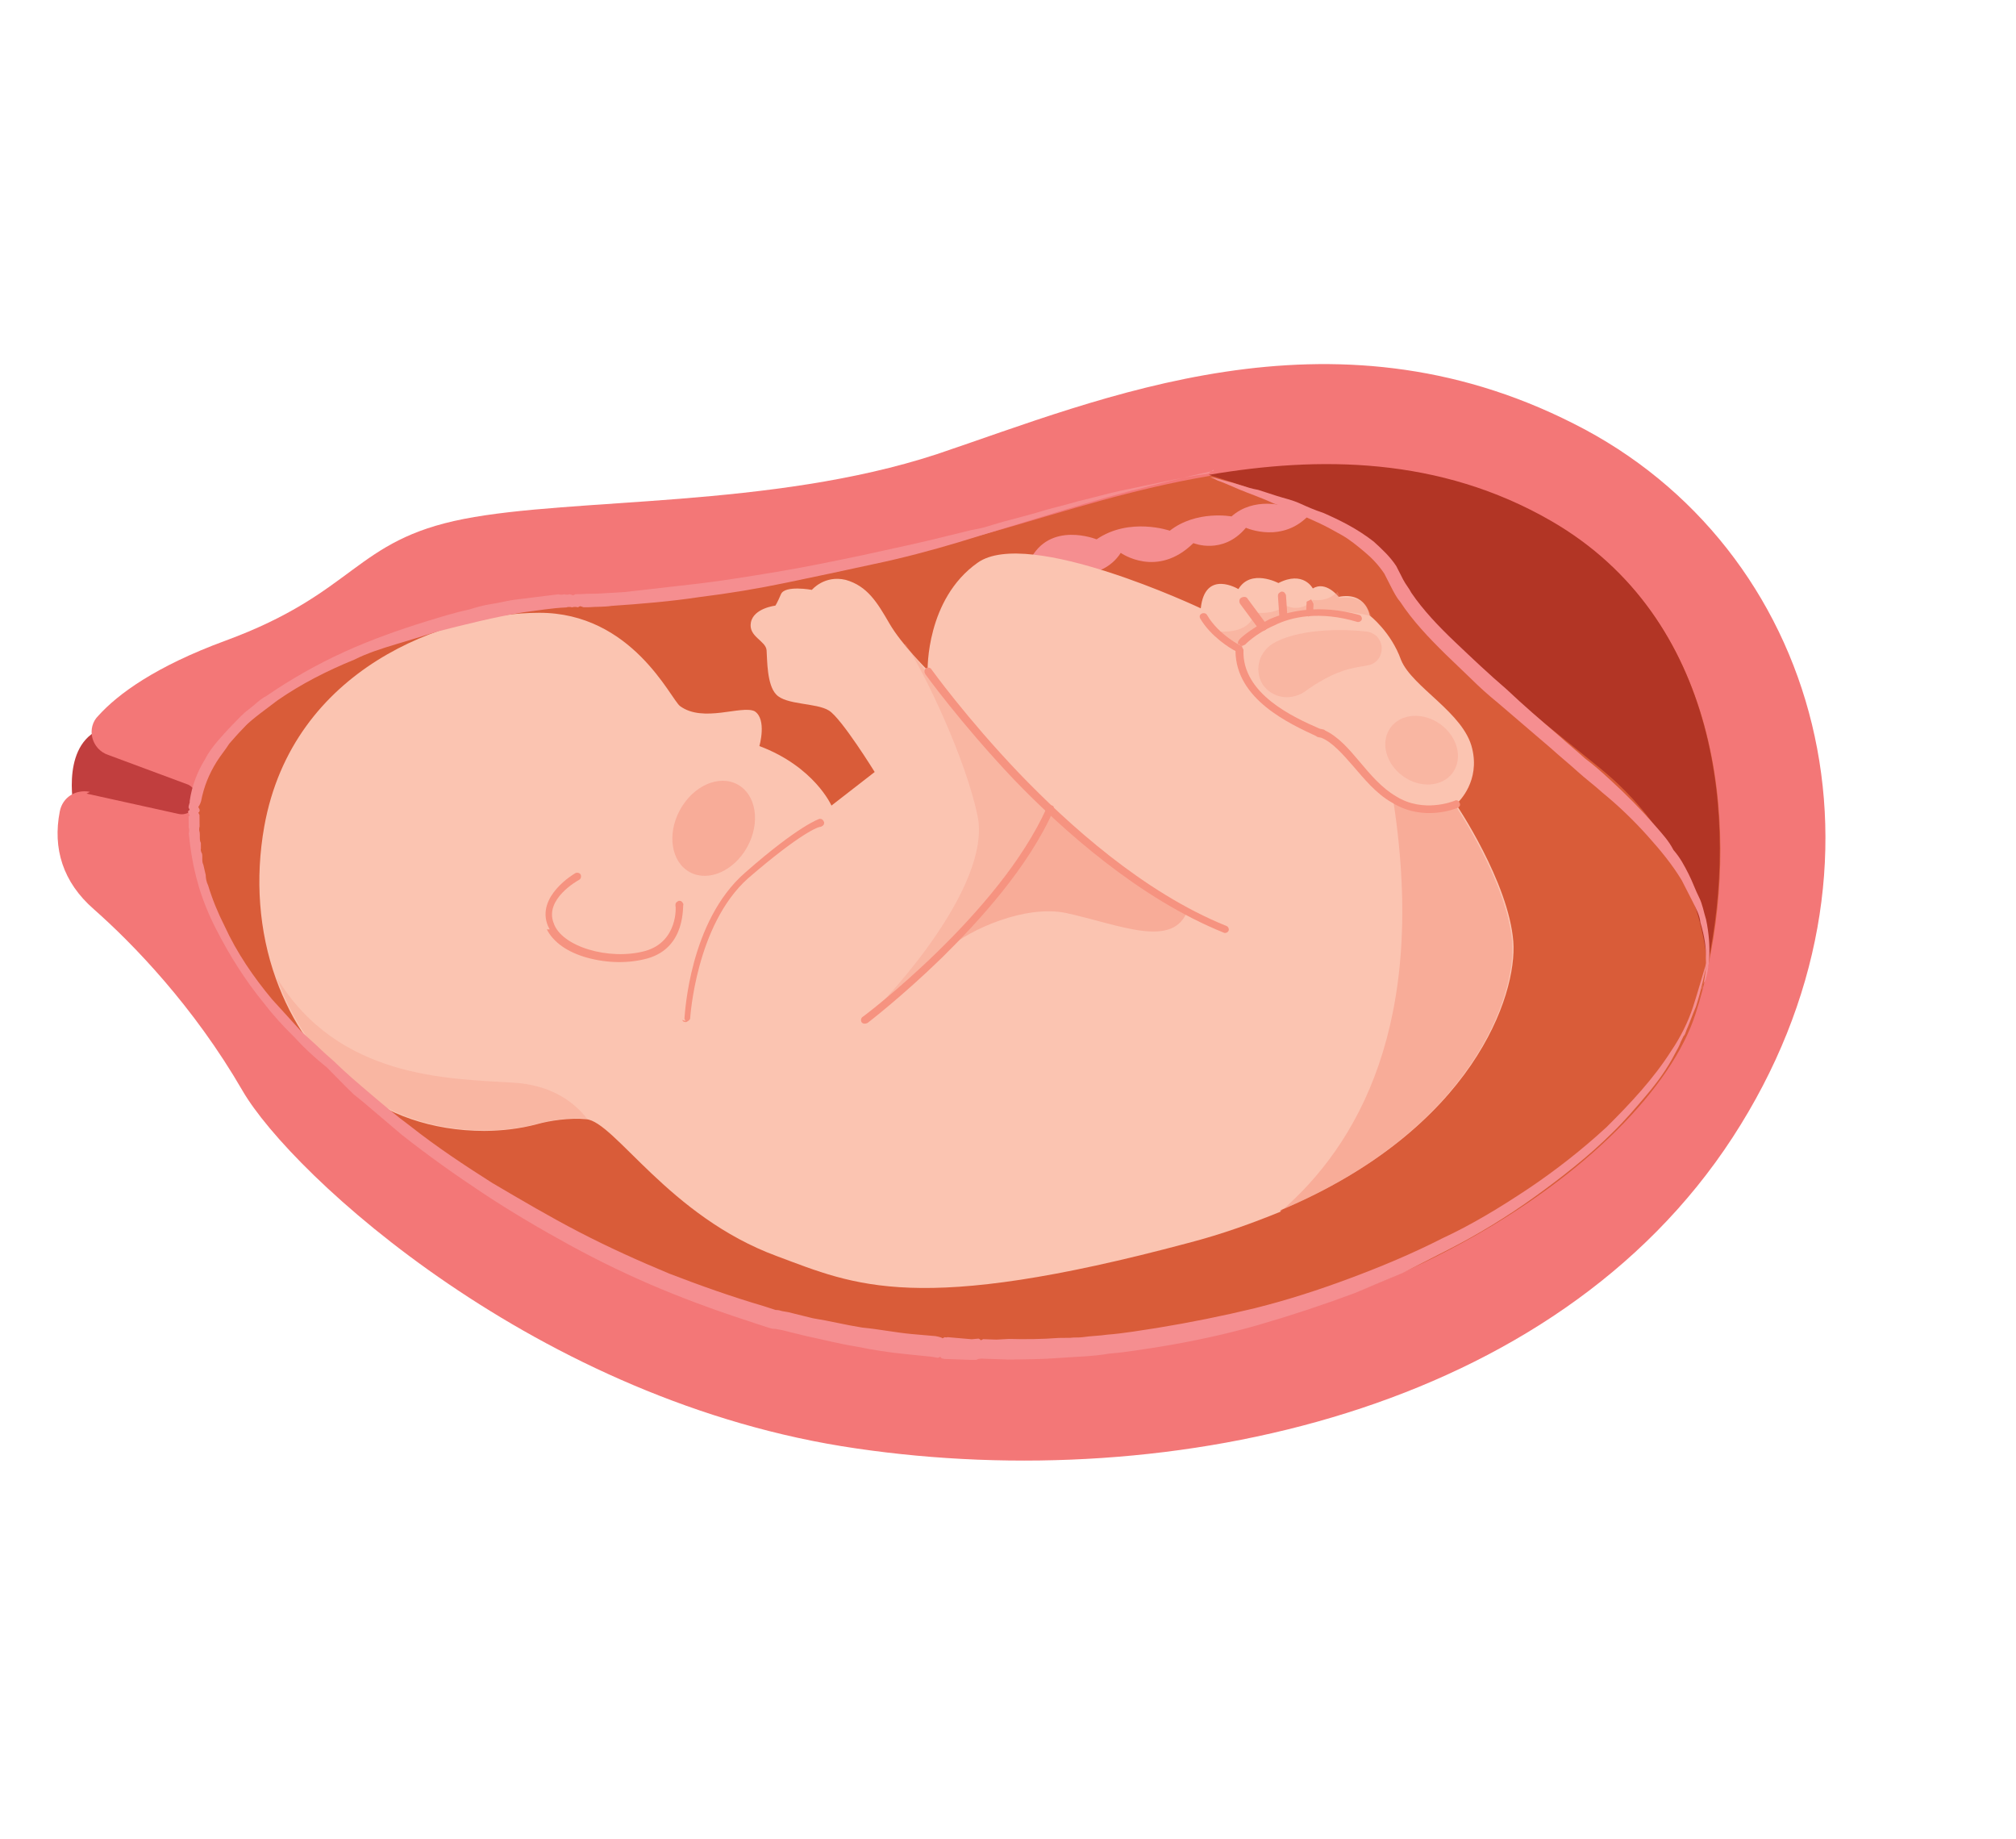 <svg xmlns="http://www.w3.org/2000/svg" width="182" height="166" viewBox="0 0 182 166" fill="none"><path d="M6.74 73.343C6.74 73.343 5.4 67.669 8.796 65.934C12.296 64.147 18.29 70.04 18.29 70.04L18.174 74.641L6.637 73.395L6.74 73.343Z" fill="#C13E3E"></path><path d="M7.811 71.628L16.148 73.469C16.873 73.618 17.643 73.095 17.792 72.37C17.838 71.698 17.523 71.08 17.004 70.826L9.797 68.148C8.242 67.644 7.76 65.684 8.888 64.589C10.629 62.662 14.019 60.152 20.357 57.824C32.156 53.486 31.961 48.784 41.868 46.84C51.775 44.895 69.666 45.88 84.562 40.998C99.405 36.014 120.003 27.053 142.065 38.236C164.229 49.367 172.483 77.982 156.412 102.669C140.34 127.356 105.93 134.936 77.313 130.734C48.592 126.585 26.296 106.048 21.89 98.436C17.484 90.824 12.009 85.185 8.468 82.062C5.656 79.606 4.752 76.564 5.395 73.25C5.643 71.956 6.825 71.222 8.12 71.47L7.811 71.628Z" fill="#F37777"></path><path d="M17.547 73.923C17.033 86.383 29.833 96.457 29.833 96.457C29.833 96.457 54.13 121.421 88.354 122.371C122.578 123.321 148.83 104.595 153.061 91.534C153.514 90.135 153.915 88.632 154.213 87.183C156.996 74.082 155.239 55.904 140.124 47.143C129.996 41.285 119.09 41.274 109.181 42.96C102.368 44.104 96.028 46.173 90.821 47.665C77.931 51.392 63.018 54.206 52.631 54.45C42.245 54.693 18.217 61.512 17.703 73.973L17.547 73.923Z" fill="#D95C39"></path><path d="M109.129 42.857C114.673 44.567 123.746 47.85 126.523 52.271C130.61 58.749 130.916 58.333 144.448 69.33C151.11 74.752 153.545 81.554 154.16 87.079C156.943 73.979 155.187 55.801 140.072 47.039C129.944 41.182 119.038 41.171 109.129 42.857Z" fill="#B23525"></path><path d="M116.028 45.692C116.028 45.692 113.23 44.785 111.178 46.612C111.178 46.612 108.02 46.018 105.607 47.9C105.607 47.9 101.978 46.638 98.998 48.679C98.998 48.679 94.745 46.958 92.967 50.591L95.665 51.809C95.665 51.809 99.444 52.604 101.179 49.901C101.179 49.901 104.455 52.251 107.735 49.019C107.735 49.019 110.381 50.133 112.479 47.635C112.479 47.635 115.851 49.156 118.308 46.344L115.873 45.642L116.028 45.692Z" fill="#F58E90"></path><path d="M115.585 109.373C113.113 110.376 110.382 111.381 107.287 112.183C82.741 118.748 77.187 116.004 70.136 113.377C60.388 109.79 55.509 101.251 52.923 101.015C51.423 100.873 49.616 101.146 48.482 101.466C46.883 101.893 45.282 102.062 43.732 102.075C34.118 102.053 27.71 96.112 24.905 88.331C23.37 84.055 23.019 79.302 23.858 74.592C26.424 60.305 40.234 55.329 48.658 55.309C57.083 55.29 60.561 63.116 61.393 63.73C63.473 65.262 66.922 63.631 68.116 64.189C69.259 64.903 68.556 67.338 68.556 67.338C73.534 69.209 75.062 72.71 75.062 72.71L78.965 69.679C78.965 69.679 75.978 64.846 74.835 64.132C73.691 63.418 70.954 63.648 70.067 62.674C69.233 61.802 69.266 59.58 69.206 58.701C69.147 57.823 67.542 57.475 67.789 56.181C68.037 54.887 69.999 54.663 69.999 54.663C69.999 54.663 70.152 54.455 70.507 53.625C70.862 52.795 73.295 53.24 73.295 53.24C73.295 53.24 74.42 51.886 76.337 52.335C78.305 52.887 79.197 54.378 80.298 56.281C81.4 58.184 83.745 60.49 83.745 60.49C83.745 60.49 83.587 54.083 88.263 50.787C92.835 47.544 108.403 54.906 108.403 54.906C108.787 51.336 111.8 53.171 111.8 53.171C112.921 51.301 115.413 52.624 115.413 52.624C117.678 51.467 118.519 53.114 118.519 53.114C119.701 52.381 120.851 53.87 120.851 53.87C123.328 53.383 123.656 55.551 123.656 55.551C123.656 55.551 125.581 57.034 126.481 59.559C127.484 62.031 132.155 64.317 132.906 67.567C133.603 70.456 131.809 72.28 131.45 72.593C131.45 72.593 136.213 79.634 136.621 85.005C136.971 89.758 133.043 101.885 115.635 109.217L115.585 109.373Z" fill="#FBC4B1"></path><path d="M77.76 92.225C77.865 92.431 78.123 92.428 78.329 92.323C78.329 92.323 81.41 89.971 85.05 86.426C88.33 83.193 92.837 78.297 95.119 73.109C95.169 72.953 95.167 72.695 94.909 72.697C94.753 72.647 94.495 72.649 94.497 72.907C90.185 82.506 78.014 91.706 77.911 91.758C77.705 91.863 77.707 92.122 77.76 92.225Z" fill="#F69380"></path><path d="M83.54 60.854C83.54 60.854 86.679 65.221 91.477 70.297C95.909 74.911 102.836 81.106 110.512 84.194C110.667 84.244 110.873 84.139 110.923 83.983C110.974 83.828 110.869 83.622 110.713 83.572C103.193 80.534 96.422 74.389 91.989 69.775C87.244 64.802 84.105 60.436 84.105 60.436C84 60.23 83.742 60.232 83.639 60.285C83.433 60.39 83.435 60.648 83.488 60.751L83.54 60.854Z" fill="#F69380"></path><path d="M108.359 55.837C109.303 57.431 111.018 58.502 111.537 58.756C111.574 63.148 116.451 65.33 118.838 66.446C118.891 66.549 119.149 66.547 119.305 66.597C120.29 67.003 121.23 68.08 122.169 69.157C123.109 70.235 124.206 71.621 125.66 72.436C128.518 74.22 131.505 72.955 131.608 72.902C131.814 72.797 131.864 72.641 131.759 72.436C131.654 72.23 131.498 72.179 131.292 72.284C131.292 72.284 128.511 73.445 126.017 71.864C124.718 71.1 123.726 69.919 122.734 68.739C121.742 67.559 120.803 66.481 119.609 65.923C119.557 65.82 119.298 65.822 119.143 65.772C116.808 64.758 112.087 62.627 112.26 58.646C112.207 58.543 112.155 58.44 112.102 58.337C112.102 58.337 110.026 57.321 108.977 55.521C108.872 55.315 108.613 55.318 108.511 55.37C108.305 55.475 108.254 55.631 108.359 55.837Z" fill="#F69380"></path><path d="M111.842 58.081C111.842 58.081 111.842 58.081 111.895 58.184C112 58.39 112.206 58.285 112.411 58.179C112.411 58.179 113.333 57.19 115.033 56.452C116.577 55.663 119.156 55.124 122.524 56.13C122.68 56.18 122.886 56.075 122.936 55.919C122.986 55.764 122.881 55.558 122.726 55.508C119.099 54.505 116.314 55.149 114.614 55.887C112.865 56.78 111.787 57.72 111.84 57.822C111.737 57.875 111.739 58.133 111.792 58.236L111.842 58.081Z" fill="#F69380"></path><path d="M111.965 54.514L113.638 56.774C113.744 56.98 114.002 56.978 114.208 56.873C114.414 56.768 114.411 56.509 114.306 56.303L112.633 54.043C112.528 53.838 112.27 53.84 112.064 53.945C111.858 54.05 111.86 54.308 111.913 54.411L111.965 54.514Z" fill="#F69380"></path><path d="M115.542 55.671C115.595 55.774 115.647 55.877 115.906 55.875C116.112 55.77 116.215 55.717 116.212 55.459L116.094 53.703C115.989 53.497 115.936 53.394 115.678 53.396C115.472 53.501 115.369 53.554 115.371 53.812L115.49 55.569C115.49 55.569 115.49 55.569 115.542 55.671Z" fill="#F69380"></path><path d="M117.866 55.393C117.918 55.496 117.971 55.599 118.126 55.649C118.229 55.597 118.435 55.492 118.538 55.439L118.582 54.508C118.529 54.406 118.424 54.2 118.372 54.097C118.269 54.149 118.063 54.254 117.96 54.307L117.916 55.238C117.916 55.238 117.969 55.341 118.021 55.444L117.866 55.393Z" fill="#F69380"></path><path d="M61.582 92.051C61.635 92.154 61.687 92.257 61.946 92.254C62.048 92.202 62.254 92.097 62.305 91.941C62.305 91.941 62.802 83.512 67.521 79.286C72.293 75.162 73.942 74.58 74.097 74.63C74.303 74.525 74.406 74.472 74.404 74.214C74.299 74.008 74.246 73.905 73.987 73.907C73.987 73.907 72.183 74.439 67.258 78.771C62.23 83.156 61.836 91.532 61.788 91.946C61.788 91.946 61.84 92.049 61.893 92.152L61.582 92.051Z" fill="#F69380"></path><path d="M49.366 83.885C49.945 85.018 51.193 85.938 53.006 86.439C54.819 86.94 56.784 86.975 58.485 86.496C61.991 85.484 61.597 81.663 61.7 81.61C61.595 81.404 61.542 81.301 61.284 81.303C61.078 81.409 60.975 81.461 60.977 81.72C61.03 81.823 61.212 84.974 58.273 85.826C54.973 86.732 50.672 85.425 49.982 83.312C49.136 81.148 52.172 79.469 52.275 79.416C52.48 79.311 52.478 79.052 52.426 78.95C52.321 78.744 52.062 78.746 51.959 78.798C51.856 78.851 48.359 80.896 49.467 83.575C49.467 83.575 49.572 83.78 49.625 83.883L49.366 83.885Z" fill="#F69380"></path><g opacity="0.5"><path d="M62.269 78.716C63.95 79.635 66.279 78.608 67.473 76.423C68.666 74.239 68.271 71.724 66.591 70.806C64.911 69.888 62.581 70.914 61.388 73.099C60.194 75.283 60.589 77.799 62.269 78.716Z" fill="#F69380"></path></g><g opacity="0.5"><path d="M115.586 109.373C122.615 103.318 128.828 92.359 125.816 72.486C125.816 72.486 128.302 73.033 131.348 72.646C131.348 72.646 136.111 79.686 136.518 85.058C136.869 89.81 132.94 101.938 115.533 109.27L115.586 109.373Z" fill="#F69380"></path></g><g opacity="0.3"><path d="M113.992 61.784C114.881 63.017 116.434 63.262 117.719 62.476C118.849 61.639 120.34 60.748 121.836 60.373C122.403 60.214 123.023 60.157 123.487 60.049C124.571 59.885 125.077 58.589 124.501 57.715C124.291 57.303 123.772 57.049 123.358 57.001C121.702 56.808 117.721 56.635 115.148 57.949C113.707 58.685 113.153 60.395 113.992 61.784Z" fill="#F69380"></path></g><g opacity="0.3"><path d="M126.649 70.05C128.201 71.172 130.217 71.032 131.151 69.739C132.086 68.445 131.585 66.488 130.033 65.366C128.481 64.245 126.465 64.384 125.531 65.678C124.596 66.971 125.097 68.929 126.649 70.05Z" fill="#F69380"></path></g><g opacity="0.3"><path d="M120.904 53.973C122.246 53.807 122.973 54.214 123.339 54.676C123.602 55.191 123.812 55.602 123.812 55.602C123.812 55.602 120.238 54.702 117.35 55.399C114.461 56.095 112.149 57.665 112.105 58.596L109.713 56.962C109.713 56.962 112.819 57.453 113.265 55.278C113.265 55.278 114.973 55.574 116.051 54.635C116.051 54.635 117.35 55.399 118.528 54.148C118.528 54.148 119.822 54.396 120.744 53.406C120.849 53.612 120.902 53.715 120.902 53.715L120.904 53.973Z" fill="#F69380"></path></g><g opacity="0.5"><path d="M94.342 72.857C99.349 78.087 107.239 82.103 107.239 82.103C105.978 85.731 101.048 83.447 96.232 82.403C92.608 81.658 87.613 83.82 85.458 85.699C88.377 82.521 94.102 74.927 94.404 73.994C94.605 73.372 94.448 73.063 94.342 72.857Z" fill="#F69380"></path></g><g opacity="0.3"><path d="M81.659 58.181C82.598 59.258 91.586 70.76 94.811 73.265C94.811 73.265 85.169 88.181 79.504 90.555C79.71 90.449 89.597 80.08 88.251 73.631C87.173 68.471 83.542 60.853 81.761 58.129L81.659 58.181Z" fill="#F69380"></path></g><g opacity="0.3"><path d="M53.026 100.962C51.526 100.82 49.719 101.093 48.585 101.413C46.986 101.84 45.386 102.009 43.835 102.022C34.221 102 27.814 96.059 25.008 88.278C30.564 97.38 40.539 97.347 46.176 97.712C49.899 97.888 51.929 99.576 53.079 101.065L53.026 100.962Z" fill="#F69380"></path></g><path d="M109.077 42.754C107.734 42.921 106.444 43.19 105.154 43.459C103.865 43.729 102.575 43.998 101.285 44.267C99.995 44.537 98.758 44.909 97.365 45.231C96.128 45.603 94.838 45.873 93.498 46.298C92.26 46.67 90.971 46.939 89.63 47.364C88.96 47.577 88.393 47.736 87.67 47.846L85.71 48.328C83.183 48.969 80.603 49.508 77.921 50.099C75.341 50.638 72.761 51.177 70.129 51.613C67.497 52.049 64.865 52.484 62.283 52.765C61.663 52.822 60.94 52.931 60.321 52.988L58.358 53.212L56.396 53.435L54.382 53.556C53.762 53.612 53.09 53.566 52.47 53.623L51.953 53.628L51.747 53.733L51.436 53.632C51.333 53.685 51.075 53.687 50.919 53.637C50.816 53.689 50.558 53.691 50.403 53.641C49.06 53.807 47.718 53.974 46.375 54.14C45.653 54.25 45.086 54.41 44.363 54.519C43.64 54.629 43.073 54.789 42.403 55.001C41.113 55.27 39.773 55.695 38.536 56.068C35.958 56.865 33.433 57.765 31.013 58.871C28.593 59.977 26.279 61.288 24.069 62.806C23.452 63.121 23.042 63.59 22.477 64.008C21.912 64.427 21.503 64.895 20.99 65.417C20.478 65.938 20.068 66.406 19.659 66.875C19.249 67.344 18.789 67.968 18.535 68.487C17.822 69.63 17.316 70.926 17.121 72.324C17.173 72.427 17.02 72.635 17.022 72.893L17.127 73.099C16.922 73.204 16.974 73.307 17.027 73.41L17.132 73.616C17.029 73.668 17.029 73.668 17.029 73.668L17.033 74.185L17.038 74.702C17.09 74.805 17.092 75.063 17.042 75.219C17.097 75.58 17.099 75.838 17.154 76.2C17.32 77.542 17.59 78.832 17.962 80.069C18.334 81.306 18.862 82.594 19.493 83.829C20.701 86.197 22.116 88.459 23.84 90.563C24.624 91.59 25.511 92.565 26.553 93.59C27.44 94.564 28.43 95.486 29.523 96.355C30.044 96.868 30.617 97.483 31.139 97.996L31.921 98.764L32.805 99.48C33.951 100.453 35.096 101.425 36.241 102.397C38.635 104.289 41.079 106.026 43.626 107.71C46.172 109.394 48.77 110.922 51.47 112.398C54.17 113.874 56.921 115.195 59.722 116.36C62.523 117.525 65.374 118.534 68.328 119.491L69.416 119.844C69.572 119.894 69.727 119.944 69.986 119.942L70.555 120.041L72.782 120.59C74.232 120.888 75.734 121.289 77.287 121.534C78.737 121.832 80.289 122.077 81.789 122.22L84.117 122.458L84.687 122.557L84.892 122.452C84.998 122.657 85.1 122.605 85.256 122.655L86.445 122.697L87.634 122.738L88.151 122.734L88.254 122.682C88.357 122.629 88.615 122.627 88.615 122.627L89.804 122.668L90.993 122.71C92.544 122.697 94.094 122.684 95.592 122.568C97.09 122.451 98.641 122.438 100.189 122.167C101.687 122.051 103.235 121.779 104.68 121.56C107.674 121.069 110.718 120.423 113.657 119.571C116.596 118.72 119.482 117.765 122.316 116.707C123.706 116.127 125.097 115.546 126.59 114.913C127.928 114.23 129.266 113.547 130.707 112.811C133.383 111.444 136.057 109.819 138.523 108.041C140.989 106.263 143.402 104.382 145.555 102.244C146.682 101.15 147.655 100.004 148.627 98.859C149.599 97.713 150.519 96.465 151.231 95.064C151.434 94.7 151.638 94.337 151.739 94.026L151.993 93.507C152.096 93.454 152.196 93.143 152.247 92.988C152.551 92.313 152.803 91.536 153.107 90.861C153.561 89.462 153.909 87.857 154.207 86.407C153.703 87.962 153.353 89.309 152.849 90.863C152.396 92.263 151.684 93.664 150.867 94.86C149.286 97.354 147.186 99.595 145.033 101.732C142.828 103.766 140.415 105.648 138 107.27C135.481 108.946 132.91 110.518 130.182 111.782C127.506 113.148 124.724 114.309 121.891 115.367C119.057 116.424 116.274 117.327 113.282 118.076C110.394 118.772 107.453 119.366 104.459 119.856C103.014 120.075 101.466 120.347 99.968 120.463C99.245 120.572 98.47 120.579 97.747 120.689C97.386 120.743 96.972 120.695 96.611 120.75L96.094 120.754L95.577 120.759C94.079 120.875 92.529 120.888 91.081 120.849L89.945 120.91L88.755 120.868L88.55 120.973C88.497 120.87 88.341 120.82 88.341 120.82L87.722 120.877L86.636 120.783L85.549 120.689C85.549 120.689 85.446 120.741 85.291 120.691L85.085 120.796C85.033 120.693 84.463 120.595 84.463 120.595L82.291 120.406C80.791 120.264 79.341 119.966 77.841 119.824C76.288 119.579 74.941 119.228 73.389 118.983L71.162 118.433L70.592 118.335C70.437 118.284 70.281 118.234 70.023 118.236L68.934 117.884C66.033 117.03 63.182 116.02 60.433 114.958C57.632 113.793 54.934 112.576 52.287 111.203C49.639 109.83 47.042 108.301 44.445 106.773C41.95 105.191 39.404 103.507 37.01 101.615C35.762 100.696 34.616 99.723 33.471 98.751C32.326 97.779 31.18 96.806 30.138 95.782C29.669 95.372 29.201 94.963 28.679 94.45C28.211 94.041 27.689 93.528 27.221 93.119C26.334 92.144 25.447 91.17 24.56 90.195C22.889 88.194 21.372 85.984 20.266 83.564C19.687 82.432 19.16 81.144 18.787 79.907C18.63 79.598 18.575 79.237 18.573 78.979L18.358 78.05C18.2 77.741 18.301 77.43 18.246 77.069C18.194 76.966 18.089 76.76 18.139 76.605L18.135 76.088C17.977 75.779 18.078 75.468 18.023 75.107C17.971 75.004 17.968 74.746 18.019 74.59L18.014 74.073L18.01 73.556L17.905 73.351C18.008 73.298 18.058 73.143 18.006 73.04L17.9 72.834C18.054 72.626 18.104 72.47 18.154 72.315C18.402 71.021 18.857 69.88 19.571 68.737C19.928 68.165 20.338 67.696 20.695 67.125C21.104 66.656 21.514 66.187 22.026 65.666C22.436 65.198 23 64.779 23.463 64.414C24.027 63.995 24.49 63.63 25.055 63.211C27.161 61.746 29.529 60.537 32.001 59.534C33.133 58.956 34.473 58.531 35.711 58.159C36.948 57.787 38.185 57.414 39.525 56.989C42.053 56.348 44.58 55.706 47.212 55.27C48.554 55.104 49.741 54.887 51.136 54.824C51.239 54.771 51.498 54.769 51.653 54.819C51.756 54.767 52.014 54.764 52.17 54.815L52.376 54.71L52.687 54.81L53.203 54.806C53.823 54.749 54.496 54.795 55.218 54.685C57.853 54.508 60.59 54.278 63.119 53.895C65.804 53.562 68.436 53.126 71.016 52.587C73.596 52.049 76.175 51.51 78.858 50.919C81.438 50.38 84.068 49.685 86.543 48.941L88.45 48.356C89.12 48.144 89.687 47.984 90.357 47.772C91.595 47.399 92.935 46.974 94.172 46.602C96.75 45.805 99.224 45.06 101.854 44.366C104.381 43.724 107.011 43.03 109.591 42.491L109.539 42.388L109.077 42.754Z" fill="#F58E90"></path><path d="M153.662 89.151C153.662 89.151 153.662 89.151 153.712 88.996C153.712 88.996 153.813 88.685 153.966 88.477C154.117 88.01 154.266 87.285 154.31 86.355C154.354 85.424 154.292 84.287 154.023 82.998C153.811 82.327 153.701 81.605 153.386 80.987C153.07 80.37 152.805 79.597 152.438 78.876C152.07 78.156 151.702 77.435 151.075 76.717C150.655 75.894 150.081 75.278 149.455 74.56C148.202 73.123 146.847 71.739 145.388 70.408C144.659 69.742 143.93 69.076 143.097 68.463C142.368 67.797 141.483 67.081 140.754 66.416C139.14 65.034 137.526 63.652 136.015 62.218C134.401 60.836 132.89 59.402 131.379 57.967C129.868 56.533 128.46 55.046 127.413 53.504C127.203 53.093 126.89 52.733 126.679 52.322C126.627 52.219 126.574 52.116 126.522 52.013C126.469 51.91 126.417 51.807 126.364 51.704C126.312 51.601 126.259 51.498 126.206 51.395C126.154 51.292 126.101 51.19 126.049 51.087C125.473 50.213 124.744 49.547 124.014 48.881C122.505 47.706 120.948 46.943 119.444 46.284C118.667 46.032 117.992 45.728 117.318 45.424C116.643 45.119 115.918 44.97 115.296 44.769C114.674 44.567 114.052 44.366 113.586 44.215C113.017 44.116 112.55 43.965 112.084 43.814C111.151 43.512 110.426 43.363 109.959 43.212C109.493 43.061 109.235 43.063 109.235 43.063C109.235 43.063 109.546 43.164 109.909 43.367C110.375 43.519 111.05 43.823 111.88 44.178C112.71 44.532 113.798 44.885 114.992 45.443C115.614 45.645 116.288 45.949 116.963 46.254C117.637 46.558 118.312 46.862 118.986 47.167C119.661 47.471 120.388 47.879 121.115 48.286C121.842 48.693 122.519 49.256 123.195 49.819C123.872 50.382 124.446 50.997 124.969 51.768C124.969 51.768 125.074 51.974 125.127 52.077C125.127 52.077 125.232 52.282 125.284 52.385C125.337 52.488 125.39 52.591 125.442 52.694C125.495 52.797 125.547 52.9 125.6 53.003C125.81 53.414 126.073 53.929 126.386 54.288C127.538 56.036 128.946 57.523 130.51 59.06C131.292 59.829 132.021 60.494 132.803 61.263C133.584 62.032 134.314 62.697 135.198 63.413C136.812 64.795 138.426 66.177 140.04 67.559C140.77 68.225 141.654 68.941 142.384 69.606C143.113 70.272 143.945 70.885 144.674 71.551C146.236 72.83 147.539 74.111 148.739 75.445C149.939 76.778 150.983 78.061 151.822 79.45C152.19 80.17 152.505 80.788 152.821 81.405C153.136 82.023 153.452 82.641 153.508 83.26C153.881 84.498 154.045 85.582 154.001 86.512C154.06 87.39 153.911 88.115 153.813 88.685C153.662 89.151 153.664 89.409 153.664 89.409L153.662 89.151Z" fill="#F58E90"></path></svg>
